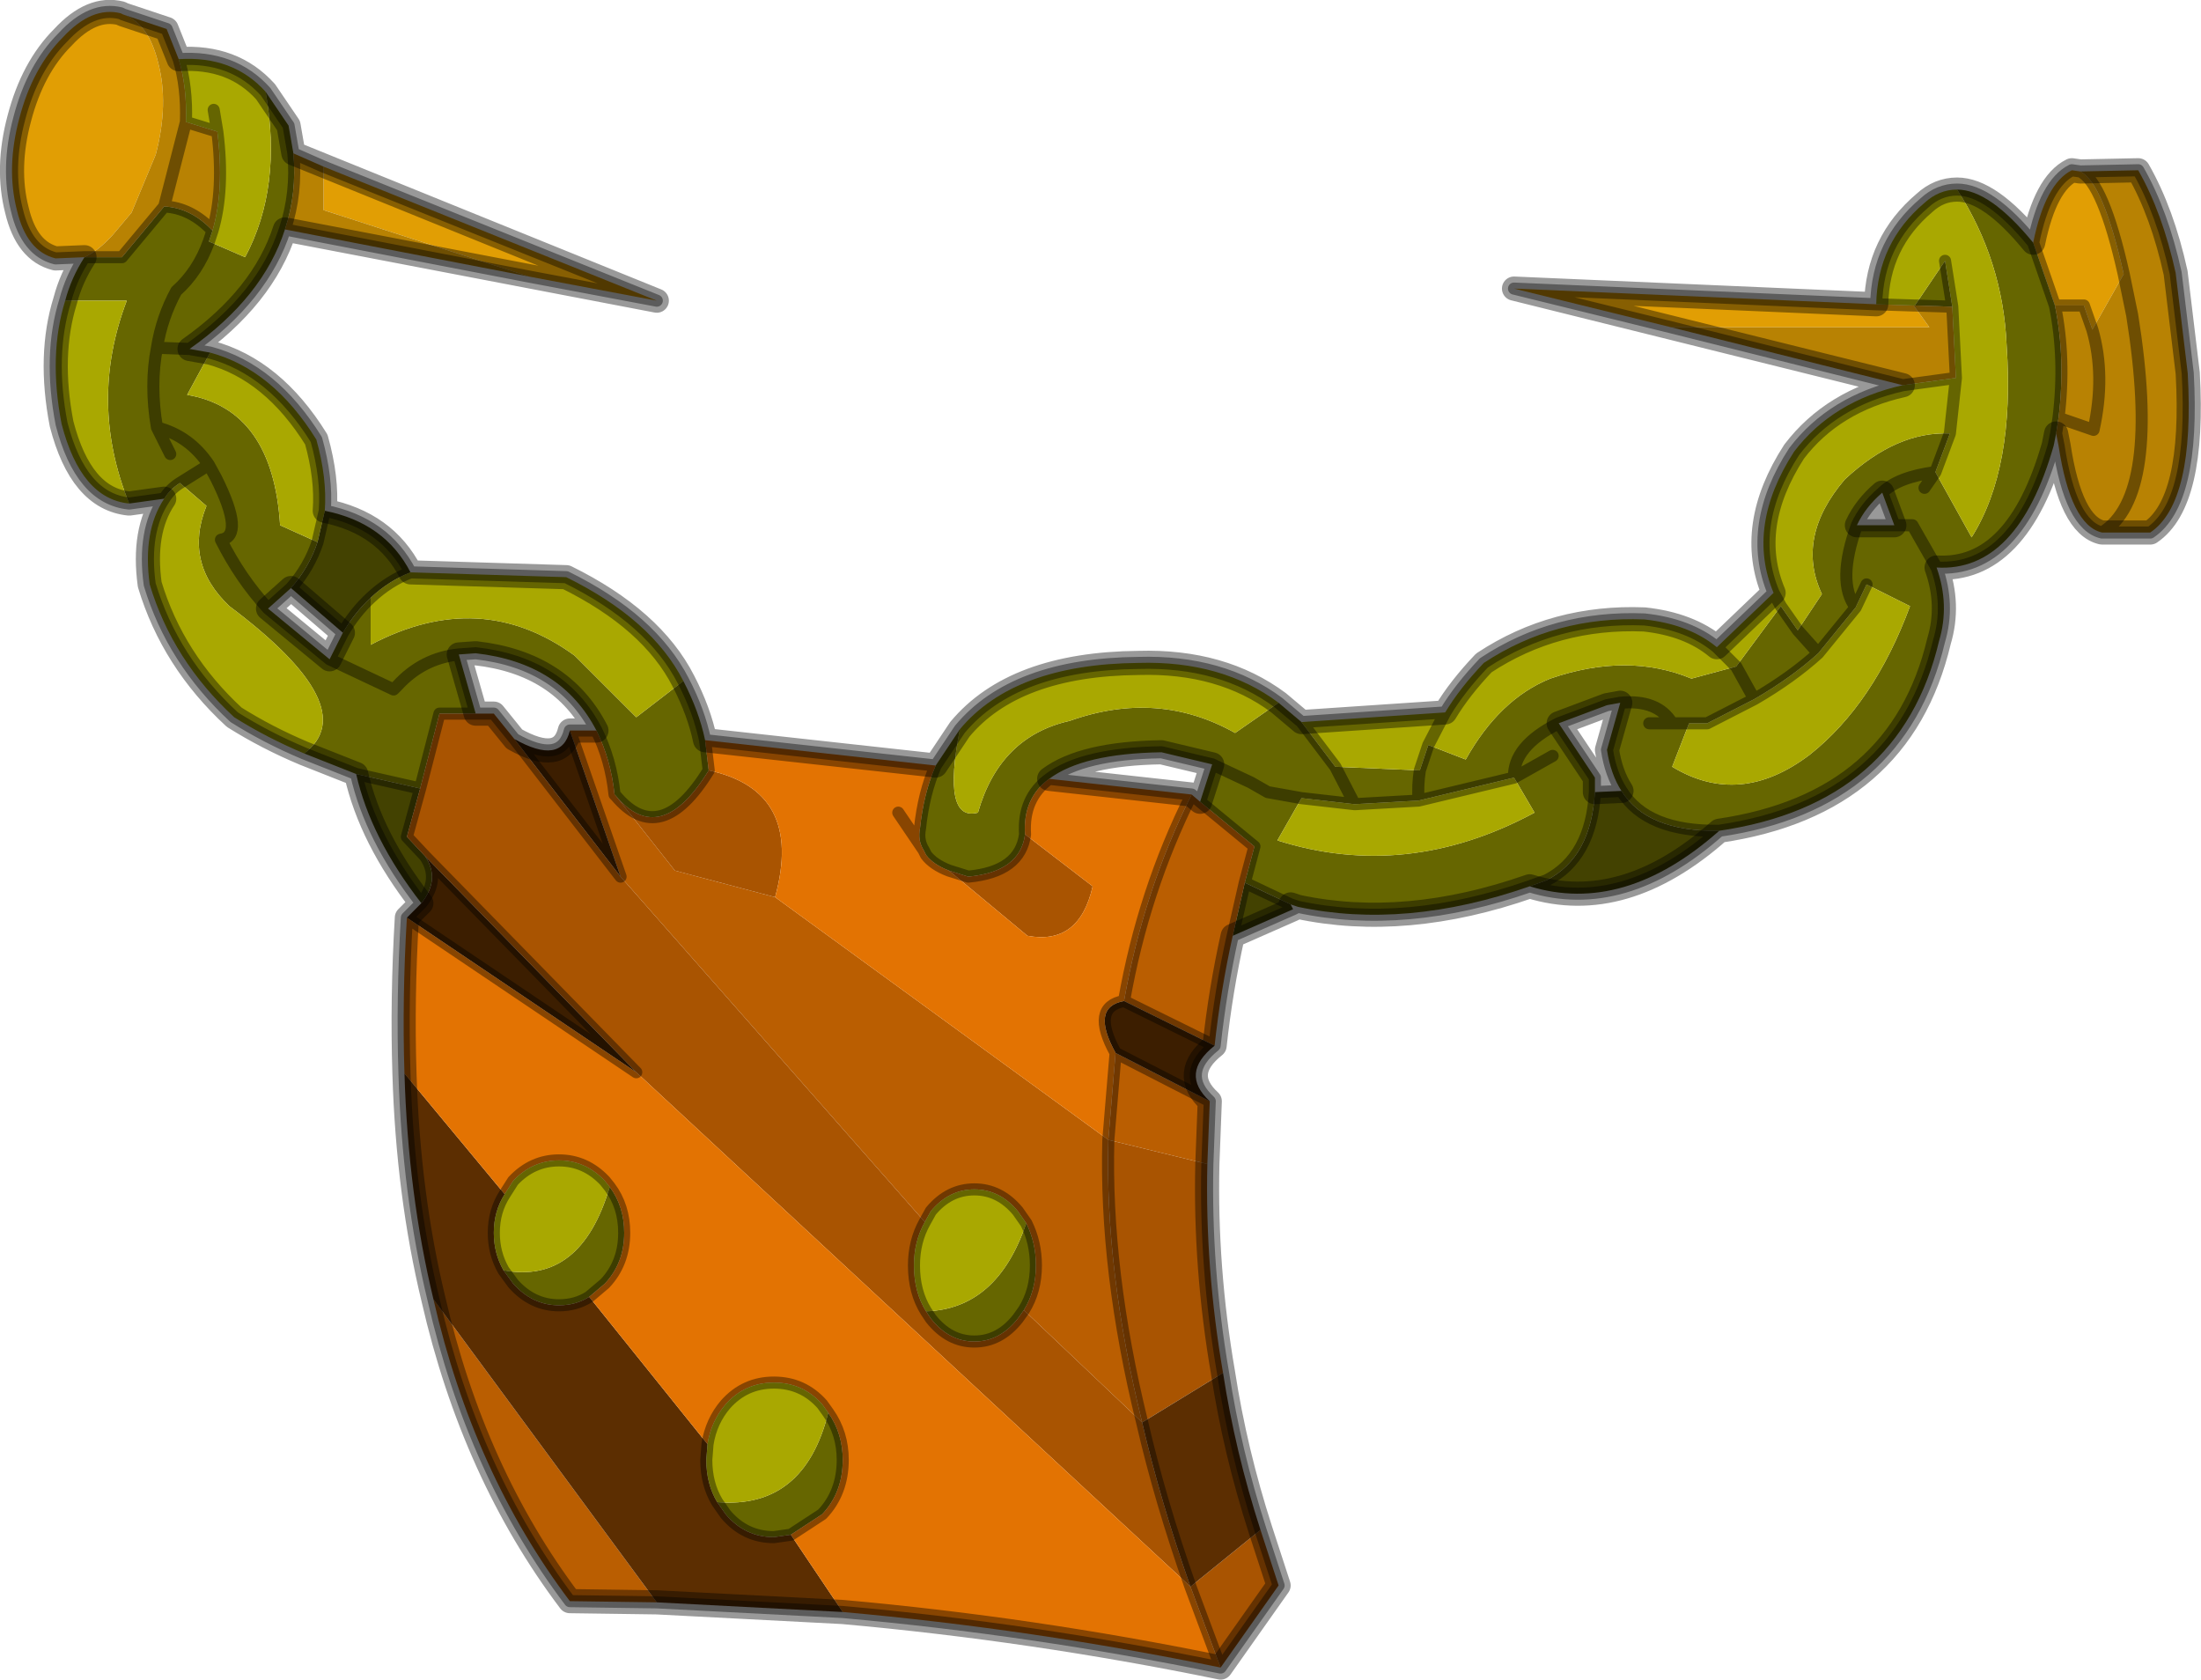 <?xml version="1.0"?>
<svg xmlns="http://www.w3.org/2000/svg" xmlns:xlink="http://www.w3.org/1999/xlink" width="91.15px" height="69.55px"><g transform="matrix(1, 0, 0, 1, -229.9, -165.7)"><use xlink:href="#object-0" width="91.15" height="69.55" transform="matrix(1, 0, 0, 1, 229.9, 165.7)"/></g><defs><g transform="matrix(1, 0, 0, 1, -229.9, -165.7)" id="object-0"><path fill-rule="evenodd" fill="#e19e04" stroke="none" d="M314.1 175.75Q314.6 173.3 315.7 172.75L316.05 172.8Q317 173.25 317.85 177.05L316.55 179.35L316.2 178.35L315 178.35L314.1 175.75M233.4 176.35L232.2 176.4Q231 176.1 230.6 174.4Q230.15 172.65 230.7 170.6Q231.25 168.5 232.5 167.25Q233.7 165.95 234.9 166.25L235 166.3Q236.05 166.65 236.45 168.3Q236.9 170 236.35 172.1L235.35 174.5L234.55 175.45Q233.95 176.1 233.4 176.35M243.3 172.6L257.1 178.15L251.8 177.15L243.3 174.4L243.3 172.6M299.1 179.25L292.6 177.65L307.6 178.3L309.15 178.35L309.8 179.25L299.1 179.25"/><path fill-rule="evenodd" fill="#666600" stroke="none" d="M314.1 175.75L315 178.35Q315.45 180.55 315.15 183L315.05 183.65L314.95 184.15Q313.45 189.4 310.1 189.2Q310.65 190.75 310.2 192.25Q308.6 199 301.1 200.1Q298.1 200.15 297.05 198.45Q296.6 197.75 296.45 196.75L297 194.8L296.45 194.9L294.45 195.65L295.95 197.9L295.95 198.5Q295.8 201.2 293.95 202.15L293.25 202.4Q288.1 204.2 283.65 203.25L283.35 203.15L281.45 202.25L281.85 200.75L279.6 198.9L280.1 197.35L278 196.85Q274.75 196.9 273.35 197.95Q272.25 198.75 272.35 200.25Q272.15 201.8 270 202L269.2 201.75Q268.55 201.5 268.25 201.1L268.15 200.9Q267.9 200.5 268 200Q268.15 198.55 268.65 197.4L269.65 195.9Q268.9 199.75 270.4 199.35Q271.3 196.2 274.2 195.55Q277.85 194.25 281.05 196.05L282.85 194.8L283.8 195.6L285.2 197.45L286 199L283.8 198.75L282.4 198.5L281.7 198.1L280.1 197.35L281.7 198.1L282.4 198.5L283.8 198.75L282.8 200.5Q288.15 202.2 293.45 199.35L292.6 197.9L288.65 198.85L286 199L285.2 197.45L288.7 197.6Q288.6 198.25 288.65 198.85Q288.6 198.25 288.7 197.6L289.05 196.55L290.6 197.15Q292 194.65 294.1 193.8Q297.3 192.7 299.95 193.8L301.8 193.3L303.65 190.8L304.35 191.8L305.35 190.3Q304.25 187.95 306.3 185.55Q308.45 183.55 310.65 183.65L310.05 185.25L311.55 187.95Q313.35 185.1 313 180Q312.85 176.5 310.95 173.55Q312.3 173.55 314.1 175.75M244.65 197.75L242.5 196.9Q245 195 239.4 190.8Q237.5 189 238.45 186.65L237.35 185.7Q236.95 185.95 236.7 186.35L235.25 186.55Q233.55 182.35 235.15 178.15L232.6 178.15Q232.85 177.2 233.4 176.35L234.95 176.35L236.7 174.25Q237.8 174.3 238.7 175.25L238.55 175.7Q238.1 176.95 237.2 177.75Q236.6 178.85 236.4 180.1Q236.1 181.65 236.4 183.4L236.95 184.5L236.4 183.4Q236.1 181.65 236.4 180.1Q236.6 178.85 237.2 177.75Q238.1 176.95 238.55 175.7L240.05 176.35Q241.6 173.45 240.9 169.5L241.85 170.9L242.05 172.05Q242.2 173.7 241.7 175.2Q240.8 178 237.75 180.15L238.6 180.3L237.65 182.05Q241.2 182.65 241.5 187.45L243.05 188.15Q242.7 189.2 241.95 190.05L241 190.9Q239.85 189.65 239.05 188.05Q240.05 187.9 238.85 185.5L238.55 184.95L237.35 185.7L238.55 184.95L238.85 185.5Q240.05 187.9 239.05 188.05Q239.85 189.65 241 190.9L243.55 193L244.1 191.9Q244.6 191.05 245.25 190.45L245.25 192.4Q249.8 190 253.7 192.85L256.25 195.4L258.2 193.9Q258.85 195.15 259.1 196.35L259.25 197.6Q257.25 200.85 255.4 198.65L255.35 198.6Q255.2 197.15 254.6 195.95Q253.15 193.15 249.6 192.75L248.9 192.8Q247.4 192.95 246.35 194.1L246.2 194.25L243.55 193L246.2 194.25L246.35 194.1Q247.4 192.95 248.9 192.8L249.6 195.25L248.1 195.25L247.3 198.35L244.65 197.75M310.45 176.5L310.75 178.4L309.2 178.35L310.45 176.5M310.1 189.2L309.1 187.45L308.35 187.45L309.1 187.45L310.1 189.2M306.8 187.45L308.35 187.45L307.85 186.1Q308.5 185.45 310.05 185.25L309.6 185.9L310.05 185.25Q308.5 185.45 307.85 186.1Q307.15 186.7 306.8 187.45Q305.95 189.8 306.75 190.85Q305.95 189.8 306.8 187.45M307.2 189.9L306.75 190.85L305.2 192.75L304.35 191.8L305.2 192.75Q304.1 193.75 302.55 194.65L301.8 193.3L302.55 194.65L300.6 195.65L299.85 195.65L299.15 197.45Q301.95 199.15 304.85 196.95Q307.5 194.85 309 190.8L307.2 189.9M298.2 195.65L299.15 195.65L299.85 195.65L299.15 195.65L298.2 195.65M236.4 180.1L237.75 180.15L236.4 180.1M236.4 183.4Q237.75 183.75 238.55 184.95Q237.75 183.75 236.4 183.4M272.3 219.95L272.05 220.3Q271.3 221.25 270.25 221.25Q269.2 221.25 268.45 220.3L268.25 220Q271.2 219.9 272.4 216.35Q272.8 217.15 272.8 218.1Q272.8 219.15 272.3 219.95M299.15 195.65Q298.55 194.65 297 194.8Q298.55 194.65 299.15 195.65M294.2 197L292.6 197.9Q292.55 196.6 294.45 195.65Q292.55 196.6 292.6 197.9L294.2 197M255.15 214.85Q255.75 215.65 255.75 216.75Q255.75 218 254.95 218.85L254.3 219.4Q253.75 219.75 253.05 219.75Q251.95 219.75 251.15 218.85L250.75 218.3Q253.95 218.9 255.15 214.85M264.2 224.2Q264.8 225.05 264.8 226.15Q264.8 227.5 263.95 228.4L262.65 229.25L261.95 229.35Q260.75 229.35 259.95 228.4L259.6 227.9Q263.2 228.2 264.2 224.2"/><path fill-rule="evenodd" fill="#b88203" stroke="none" d="M315 178.35L316.2 178.35L316.55 179.35L317.85 177.05Q317 173.25 316.05 172.8L318.45 172.75Q319.45 174.5 320 177L320.5 181.15Q320.8 186.5 318.95 187.75L316.95 187.75Q315.65 187.45 315.15 184.15L315.05 183.65L315.15 183Q315.45 180.55 315 178.35M235 166.3L236.8 166.9L237.3 168.15Q237.65 169.3 237.6 170.75L236.7 174.25L234.95 176.35L233.4 176.35Q233.95 176.1 234.55 175.45L235.35 174.5L236.35 172.1Q236.9 170 236.45 168.3Q236.05 166.65 235 166.3M242.05 172.05L243.3 172.6L243.3 174.4L251.8 177.15L241.7 175.2Q242.2 173.7 242.05 172.05M308.7 181.65L299.1 179.25L309.8 179.25L309.15 178.35L309.2 178.35L310.75 178.4L310.9 181.35L308.7 181.65M317.85 177.05L318.2 178.75Q319.4 186.25 316.95 187.75Q319.4 186.25 318.2 178.75L317.85 177.05M315.15 183L316.6 183.5Q317.1 181.25 316.55 179.35Q317.1 181.25 316.6 183.5L315.15 183M236.7 174.25L237.6 170.75L238.9 171.15Q239.2 173.55 238.7 175.25Q237.8 174.3 236.7 174.25"/><path fill-rule="evenodd" fill="#434201" stroke="none" d="M301.1 200.1Q297.15 203.6 293.25 202.4L293.95 202.15Q295.8 201.2 295.95 198.5L297.05 198.45Q298.1 200.15 301.1 200.1M283.45 203.35L280.95 204.45L281.45 202.25L283.35 203.15L283.45 203.35M247.35 203.1Q245.25 200.4 244.65 197.75L247.3 198.35L246.75 200.35L247.5 201.15Q248.15 202.1 247.35 203.1M243.35 186.85Q245.85 187.35 246.9 189.4Q246 189.75 245.25 190.45Q244.6 191.05 244.1 191.9L241.95 190.05Q242.7 189.2 243.05 188.15L243.35 186.85"/><path fill-rule="evenodd" fill="#ba5e01" stroke="none" d="M280.95 204.45Q280.45 206.7 280.2 209L276.45 207.15Q277.25 202.6 279.25 198.6L279.6 198.9L281.85 200.75L281.45 202.25L280.95 204.45M280 211.3L279.9 213.9L275.8 212.9L276.1 209.3L280 211.3M257.1 232.05L253.5 232Q249.5 226.7 247.85 219.5L257.1 232.05M253.5 195.95L254.6 195.95Q255.2 197.15 255.35 198.6L255.4 198.65L257.85 201.75L262 202.85L275.8 212.9Q275.65 218.3 277.2 224.6L272.3 219.95Q272.8 219.15 272.8 218.1Q272.8 217.15 272.4 216.35L272.05 215.85Q271.3 214.95 270.25 214.95Q269.2 214.95 268.45 215.85L268.2 216.3L255.6 202L253.5 195.95"/><path fill-rule="evenodd" fill="#3c1e00" stroke="none" d="M280.2 209Q278.75 210.15 280 211.3L276.1 209.3Q275.05 207.4 276.45 207.15L280.2 209M246.75 203.7L247.35 203.1Q248.15 202.1 247.5 201.15L256.25 210.1L246.75 203.7M251.2 196.3Q253.15 197.4 253.5 195.95L255.6 202L251.2 196.3"/><path fill-rule="evenodd" fill="#a95401" stroke="none" d="M279.9 213.9Q279.8 218.2 280.55 222.55L277.2 224.6Q277.95 227.85 279.2 231.4L256.25 210.1L247.5 201.15L246.75 200.35L247.3 198.35L248.1 195.25L249.6 195.25L250.35 195.25L251.2 196.3L255.6 202L268.2 216.3Q267.75 217.1 267.75 218.1Q267.75 219.2 268.25 220L268.45 220.3Q269.2 221.25 270.25 221.25Q271.3 221.25 272.05 220.3L272.3 219.95L277.2 224.6Q275.65 218.3 275.8 212.9L279.9 213.9M282.1 229.05L282.85 231.35L280.45 234.75L279.2 231.4L282.1 229.05M255.4 198.65Q257.25 200.85 259.25 197.6Q263.2 198.45 262 202.85L257.85 201.75L255.4 198.65M269.2 201.75L270 202Q272.15 201.8 272.35 200.25L275.15 202.4Q274.6 204.85 272.45 204.45L269.2 201.75"/><path fill-rule="evenodd" fill="#5c2e01" stroke="none" d="M280.55 222.55Q281.05 225.8 282.1 229.05L279.2 231.4Q277.95 227.85 277.2 224.6L280.55 222.55M264.8 232.45L257.1 232.05L247.85 219.5Q246.8 215.15 246.65 210.15L250.8 215.15Q250.35 215.85 250.35 216.75Q250.35 217.6 250.75 218.3L251.15 218.85Q251.95 219.75 253.05 219.75Q253.75 219.75 254.3 219.4L259.2 225.5L259.15 226.15Q259.15 227.15 259.6 227.9L259.95 228.4Q260.75 229.35 261.95 229.35L262.65 229.25L264.8 232.45"/><path fill-rule="evenodd" fill="#e37302" stroke="none" d="M280.45 234.75Q272.65 233.15 264.8 232.45L262.65 229.25L263.95 228.4Q264.8 227.5 264.8 226.15Q264.8 225.05 264.2 224.2L263.95 223.85Q263.15 222.95 261.95 222.95Q260.75 222.95 259.95 223.85Q259.35 224.55 259.2 225.5L254.3 219.4L254.95 218.85Q255.75 218 255.75 216.75Q255.75 215.65 255.15 214.85L254.95 214.6Q254.15 213.75 253.05 213.75Q251.95 213.75 251.15 214.6L250.8 215.15L246.65 210.15Q246.55 207.05 246.75 203.7L256.25 210.1L279.2 231.4L280.45 234.75M259.1 196.35L268.65 197.4Q268.15 198.55 268 200Q267.9 200.5 268.15 200.9L268.25 201.1Q268.55 201.5 269.2 201.75L272.45 204.45Q274.6 204.85 275.15 202.4L272.35 200.25Q272.25 198.75 273.35 197.95L279.25 198.6Q277.25 202.6 276.45 207.15Q275.05 207.4 276.1 209.3L275.8 212.9L262 202.85Q263.2 198.45 259.25 197.6L259.1 196.35M267.1 199.35L268.15 200.9L267.1 199.35"/><path fill-rule="evenodd" fill="#a9a801" stroke="none" d="M242.5 196.9Q240.95 196.25 239.6 195.4Q237.05 193.05 236.1 189.9Q235.8 187.7 236.7 186.35Q236.95 185.95 237.35 185.7L238.45 186.65Q237.5 189 239.4 190.8Q245 195 242.5 196.9M235.25 186.55Q233.25 186.35 232.45 183.25Q231.9 180.4 232.6 178.15L235.15 178.15Q233.55 182.35 235.25 186.55M237.3 168.15Q239.55 168 240.9 169.5Q241.6 173.45 240.05 176.35L238.55 175.7L238.7 175.25Q239.2 173.55 238.9 171.15L237.6 170.75Q237.65 169.3 237.3 168.15M238.6 180.3Q241.2 181 243 183.9Q243.45 185.5 243.35 186.85L243.05 188.15L241.5 187.45Q241.2 182.65 237.65 182.05L238.6 180.3M246.9 189.4L253.35 189.6Q256.9 191.35 258.2 193.9L256.25 195.4L253.7 192.85Q249.8 190 245.25 192.4L245.25 190.45Q246 189.75 246.9 189.4M269.65 195.9Q271.9 193.2 277.05 193.15Q280.5 193.05 282.85 194.8L281.05 196.05Q277.85 194.25 274.2 195.55Q271.3 196.2 270.4 199.35Q268.9 199.75 269.65 195.9M283.8 195.6L289.75 195.2Q290.35 194.2 291.35 193.15Q294.3 191.2 298 191.35Q299.85 191.55 301 192.5L303.35 190.25Q302.2 187.5 304.2 184.4Q305.8 182.3 308.7 181.65L310.9 181.35L310.75 178.4L310.45 176.5L309.2 178.35L309.15 178.35L307.6 178.3Q307.65 175.75 309.6 174.1Q310.2 173.55 310.95 173.55Q312.85 176.5 313 180Q313.35 185.1 311.55 187.95L310.05 185.25L310.65 183.65L310.9 181.35L310.65 183.65Q308.45 183.55 306.3 185.55Q304.25 187.95 305.35 190.3L304.35 191.8L303.65 190.8L301.8 193.3L299.95 193.8Q297.3 192.7 294.1 193.8Q292 194.65 290.6 197.15L289.05 196.55L289.75 195.2L289.05 196.55L288.7 197.6L285.2 197.45L283.8 195.6M306.75 190.85L307.2 189.9L309 190.8Q307.5 194.85 304.85 196.95Q301.95 199.15 299.15 197.45L299.85 195.65L300.6 195.65L302.55 194.65Q304.1 193.75 305.2 192.75L306.75 190.85M238.75 170.25L238.9 171.15L238.75 170.25M268.25 220Q267.75 219.2 267.75 218.1Q267.75 217.1 268.2 216.3L268.45 215.85Q269.2 214.95 270.25 214.95Q271.3 214.95 272.05 215.85L272.4 216.35Q271.2 219.9 268.25 220M283.8 198.75L286 199L288.65 198.85L292.6 197.9L293.45 199.35Q288.15 202.2 282.8 200.5L283.8 198.75M301 192.5L301.8 193.3L301 192.5M303.35 190.25L303.65 190.8L303.35 190.25M250.75 218.3Q250.35 217.6 250.35 216.75Q250.35 215.85 250.8 215.15L251.15 214.6Q251.95 213.75 253.05 213.75Q254.15 213.75 254.95 214.6L255.15 214.85Q253.95 218.9 250.75 218.3M259.2 225.5Q259.35 224.55 259.95 223.85Q260.75 222.95 261.95 222.95Q263.15 222.95 263.95 223.85L264.2 224.2Q263.2 228.2 259.6 227.9Q259.15 227.15 259.15 226.15L259.2 225.5"/><path fill="none" stroke="#000000" stroke-opacity="0.4" stroke-width="0.5" stroke-linecap="round" stroke-linejoin="round" d="M316.05 172.8L315.7 172.75Q314.6 173.3 314.1 175.75L315 178.35L316.2 178.35L316.55 179.35Q317.1 181.25 316.6 183.5L315.15 183L315.05 183.65L315.15 184.15Q315.65 187.45 316.95 187.75L318.95 187.75Q320.8 186.5 320.5 181.15L320 177Q319.45 174.5 318.45 172.75L316.05 172.8Q317 173.25 317.85 177.05L318.2 178.75Q319.4 186.25 316.95 187.75M315.05 183.65L314.95 184.15Q313.45 189.4 310.1 189.2Q310.65 190.75 310.2 192.25Q308.6 199 301.1 200.1Q297.15 203.6 293.25 202.4Q288.1 204.2 283.65 203.25L283.45 203.35L280.95 204.45Q280.45 206.7 280.2 209Q278.75 210.15 280 211.3L279.9 213.9Q279.8 218.2 280.55 222.55Q281.05 225.8 282.1 229.05L282.85 231.35L280.45 234.75Q272.65 233.15 264.8 232.45L257.1 232.05L253.5 232Q249.5 226.7 247.85 219.5Q246.8 215.15 246.65 210.15Q246.55 207.05 246.75 203.7L247.35 203.1Q245.25 200.4 244.65 197.75L242.5 196.9Q240.95 196.25 239.6 195.4Q237.05 193.05 236.1 189.9Q235.8 187.7 236.7 186.35L235.25 186.55Q233.25 186.35 232.45 183.25Q231.9 180.4 232.6 178.15Q232.85 177.2 233.4 176.35L232.2 176.4Q231 176.1 230.6 174.4Q230.15 172.65 230.7 170.6Q231.25 168.5 232.5 167.25Q233.7 165.95 234.9 166.25L235 166.3L236.8 166.9L237.3 168.15Q239.55 168 240.9 169.5L241.85 170.9L242.05 172.05L243.3 172.6L257.1 178.15L251.8 177.15L241.7 175.2Q240.8 178 237.75 180.15L238.6 180.3Q241.2 181 243 183.9Q243.45 185.5 243.35 186.85Q245.85 187.35 246.9 189.4L253.35 189.6Q256.9 191.35 258.2 193.9Q258.85 195.15 259.1 196.35L268.65 197.4L269.65 195.9Q271.9 193.2 277.05 193.15Q280.5 193.05 282.85 194.8L283.8 195.6L289.75 195.2Q290.35 194.2 291.35 193.15Q294.3 191.2 298 191.35Q299.85 191.55 301 192.5L303.35 190.25Q302.2 187.5 304.2 184.4Q305.8 182.3 308.7 181.65L299.1 179.25L292.6 177.65L307.6 178.3Q307.65 175.75 309.6 174.1Q310.2 173.55 310.95 173.55Q312.3 173.55 314.1 175.75M310.45 176.5L310.75 178.4L310.9 181.35L310.65 183.65L310.05 185.25L309.6 185.9M309.15 178.35L309.2 178.35L310.75 178.4M307.6 178.3L309.15 178.35M308.7 181.65L310.9 181.35M315.15 183Q315.45 180.55 315 178.35M308.35 187.45L309.1 187.45L310.1 189.2M307.85 186.1L308.35 187.45L306.8 187.45Q305.95 189.8 306.75 190.85L307.2 189.9M299.85 195.65L299.15 195.65L298.2 195.65M310.05 185.25Q308.5 185.45 307.85 186.1Q307.15 186.7 306.8 187.45M233.4 176.35L234.95 176.35L236.7 174.25L237.6 170.75Q237.65 169.3 237.3 168.15M241.7 175.2Q242.2 173.7 242.05 172.05M238.7 175.25Q237.8 174.3 236.7 174.25M238.55 175.7L238.7 175.25Q239.2 173.55 238.9 171.15L237.6 170.75M238.9 171.15L238.75 170.25M236.95 184.5L236.4 183.4Q236.1 181.65 236.4 180.1Q236.6 178.85 237.2 177.75Q238.1 176.95 238.55 175.7M237.75 180.15L236.4 180.1M237.35 185.7Q236.95 185.95 236.7 186.35M241 190.9Q239.85 189.65 239.05 188.05Q240.05 187.9 238.85 185.5L238.55 184.95L237.35 185.7M243.05 188.15L243.35 186.85M241.95 190.05L241 190.9L243.55 193L244.1 191.9L241.95 190.05Q242.7 189.2 243.05 188.15M248.9 192.8Q247.4 192.95 246.35 194.1L246.2 194.25L243.55 193M244.1 191.9Q244.6 191.05 245.25 190.45Q246 189.75 246.9 189.4M238.55 184.95Q237.75 183.75 236.4 183.4M254.6 195.95Q253.15 193.15 249.6 192.75L248.9 192.8L249.6 195.25L250.35 195.25L251.2 196.3Q253.15 197.4 253.5 195.95L254.6 195.95Q255.2 197.15 255.35 198.6L255.4 198.65Q257.25 200.85 259.25 197.6L259.1 196.35M247.3 198.35L246.75 200.35L247.5 201.15L256.25 210.1L246.75 203.7M279.2 231.4Q277.95 227.85 277.2 224.6Q275.65 218.3 275.8 212.9L276.1 209.3Q275.05 207.4 276.45 207.15Q277.25 202.6 279.25 198.6L279.6 198.9L280.1 197.35L278 196.85Q274.75 196.9 273.35 197.95Q272.25 198.75 272.35 200.25Q272.15 201.8 270 202L269.2 201.75Q268.55 201.5 268.25 201.1L268.15 200.9Q267.9 200.5 268 200Q268.15 198.55 268.65 197.4M272.3 219.95L272.05 220.3Q271.3 221.25 270.25 221.25Q269.2 221.25 268.45 220.3L268.25 220Q267.75 219.2 267.75 218.1Q267.75 217.1 268.2 216.3L268.45 215.85Q269.2 214.95 270.25 214.95Q271.3 214.95 272.05 215.85L272.4 216.35Q272.8 217.15 272.8 218.1Q272.8 219.15 272.3 219.95M255.6 202L251.2 196.3M249.6 195.25L248.1 195.25L247.3 198.35L244.65 197.75M247.5 201.15Q248.15 202.1 247.35 203.1M253.5 195.95L255.6 202M280.1 197.35L281.7 198.1L282.4 198.5L283.8 198.75L286 199L285.2 197.45L283.8 195.6M268.15 200.9L267.1 199.35M279.6 198.9L281.85 200.75L281.45 202.25L283.35 203.15L283.65 203.25M281.45 202.25L280.95 204.45M292.6 197.9L288.65 198.85L286 199M273.35 197.95L279.25 198.6M276.45 207.15L280.2 209M301.8 193.3L301 192.5M305.2 192.75L306.75 190.85M305.2 192.75L304.35 191.8L303.65 190.8L303.35 190.25M301.8 193.3L302.55 194.65Q304.1 193.75 305.2 192.75M294.45 195.65L296.45 194.9L297 194.8Q298.55 194.65 299.15 195.65M297 194.8L296.45 196.75Q296.6 197.75 297.05 198.45Q298.1 200.15 301.1 200.1M294.45 195.65L295.95 197.9L295.95 198.5L297.05 198.45M294.45 195.65Q292.55 196.6 292.6 197.9L294.2 197M288.65 198.85Q288.6 198.25 288.7 197.6L289.05 196.55L289.75 195.2M295.95 198.5Q295.8 201.2 293.95 202.15L293.25 202.4M299.85 195.65L300.6 195.65L302.55 194.65M276.1 209.3L280 211.3M279.2 231.4L280.45 234.75M250.75 218.3Q250.35 217.6 250.35 216.75Q250.35 215.85 250.8 215.15L251.15 214.6Q251.95 213.75 253.05 213.75Q254.15 213.75 254.95 214.6L255.15 214.85Q255.75 215.65 255.75 216.75Q255.75 218 254.95 218.85L254.3 219.4Q253.75 219.75 253.05 219.75Q251.95 219.75 251.15 218.85L250.75 218.3M259.2 225.5Q259.35 224.55 259.95 223.85Q260.75 222.95 261.95 222.95Q263.15 222.95 263.95 223.85L264.2 224.2Q264.8 225.05 264.8 226.15Q264.8 227.5 263.95 228.4L262.65 229.25L261.95 229.35Q260.75 229.35 259.95 228.4L259.6 227.9Q259.15 227.15 259.15 226.15L259.2 225.5"/><path fill="none" stroke="#000000" stroke-opacity="0.4" stroke-width="1" stroke-linecap="round" stroke-linejoin="round" d="M315.7 172.75Q314.6 173.3 314.1 175.75Q312.3 173.55 310.95 173.55Q310.2 173.55 309.6 174.1Q307.65 175.75 307.6 178.3L292.6 177.65L308.7 181.65Q305.8 182.3 304.2 184.4Q302.2 187.5 303.35 190.25L301 192.5Q299.85 191.55 298 191.35Q294.3 191.2 291.35 193.15Q290.35 194.2 289.75 195.2L283.8 195.6L282.85 194.8Q280.5 193.05 277.05 193.15Q271.9 193.2 269.65 195.9L268.65 197.4L259.1 196.35Q258.85 195.15 258.2 193.9Q256.9 191.35 253.35 189.6L246.9 189.4Q245.85 187.35 243.35 186.85Q243.45 185.5 243 183.9Q241.2 181 238.6 180.3L237.75 180.15Q240.8 178 241.7 175.2L257.1 178.15L242.05 172.05L241.85 170.9L240.9 169.5Q239.55 168 237.3 168.15L236.8 166.9L235 166.3L234.9 166.25Q233.7 165.95 232.5 167.25Q231.25 168.5 230.7 170.6Q230.15 172.65 230.6 174.4Q231 176.1 232.2 176.4L233.4 176.35Q232.85 177.2 232.6 178.15Q231.9 180.4 232.45 183.25Q233.25 186.35 235.25 186.55L236.7 186.35Q235.8 187.7 236.1 189.9Q237.05 193.05 239.6 195.4Q240.95 196.25 242.5 196.9L244.65 197.75Q245.25 200.4 247.35 203.1L246.75 203.7Q246.55 207.05 246.65 210.15Q246.8 215.15 247.85 219.5Q249.5 226.7 253.5 232L257.1 232.05L264.8 232.45Q272.65 233.15 280.45 234.75L282.85 231.35L282.1 229.05Q281.05 225.8 280.55 222.55Q279.8 218.2 279.9 213.9L280 211.3Q278.75 210.15 280.2 209Q280.45 206.7 280.95 204.45L283.45 203.35L283.35 203.15L283.65 203.25Q288.1 204.2 293.25 202.4Q297.15 203.6 301.1 200.1Q308.6 199 310.2 192.25Q310.65 190.75 310.1 189.2Q313.45 189.4 314.95 184.15L315.05 183.65L315.15 184.15Q315.65 187.45 316.95 187.75L318.95 187.75Q320.8 186.5 320.5 181.15L320 177Q319.45 174.5 318.45 172.75L316.05 172.8L315.7 172.75M308.35 187.45L306.8 187.45Q307.15 186.7 307.85 186.1L308.35 187.45M244.1 191.9L241.95 190.05L241 190.9L243.55 193L244.1 191.9M248.9 192.8L249.6 195.25L250.35 195.25L251.2 196.3Q253.15 197.4 253.5 195.95L254.6 195.95Q253.15 193.15 249.6 192.75L248.9 192.8M280.1 197.35L278 196.85Q274.75 196.9 273.35 197.95L279.25 198.6L279.6 198.9L280.1 197.35M297 194.8L296.45 196.75Q296.6 197.75 297.05 198.45L295.95 198.5L295.95 197.9L294.45 195.65L296.45 194.9L297 194.8"/></g></defs></svg>
